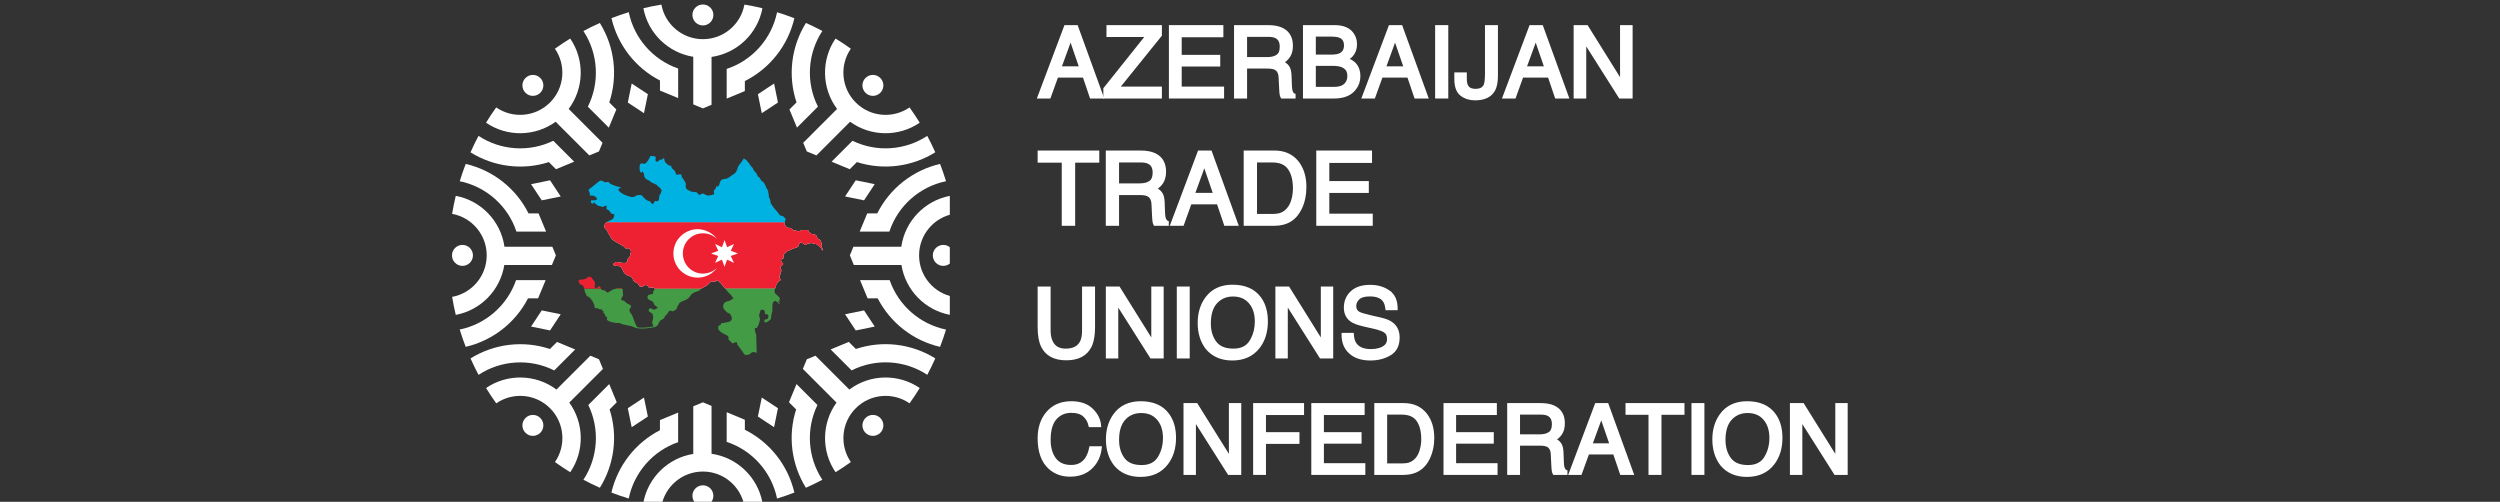 <svg width="279" height="56" viewBox="0 0 279 56" fill="none" xmlns="http://www.w3.org/2000/svg">
<rect x="0" y="0" width="279" height="56" fill="#333333" stroke="none"/>
<g clip-path="url(#clip0_1032_62)">
<path fill-rule="evenodd" clip-rule="evenodd" d="M73.032 32.21H78.266L78.464 32.086C78.669 31.976 78.911 31.858 79.078 31.693C79.194 31.577 79.263 31.436 79.461 31.408C79.641 31.382 79.921 31.508 79.983 31.277C80.119 31.277 80.199 31.384 80.271 31.456C80.394 31.582 80.343 31.508 80.513 31.698C80.587 31.783 80.649 31.868 80.726 31.955C80.77 32.007 80.891 32.181 80.95 32.21H86.498C86.503 32.169 86.528 32.099 86.541 32.061C86.557 32.022 86.595 31.963 86.606 31.924C86.629 31.832 86.57 31.829 86.721 31.629C86.806 31.513 86.901 31.384 87.014 31.325C87.199 31.228 87.107 31.176 87.04 31.076C86.981 30.989 87.001 30.983 87.004 30.891C87.004 30.819 86.948 30.827 87.004 30.719C87.043 30.644 87.104 30.672 87.109 30.582C87.112 30.503 87.05 30.485 87.091 30.395C87.13 30.31 87.282 30.302 87.171 30.066C87.012 29.726 87.248 29.636 87.305 29.585C87.433 29.464 87.459 29.462 87.297 29.315C87.24 29.264 87.135 29.107 87.171 28.983C87.199 28.888 87.387 28.829 87.477 28.806C87.477 28.572 87.354 28.469 87.549 28.323C87.678 28.225 87.75 28.084 87.876 28.024C87.968 27.981 88.081 27.947 88.184 27.906C88.498 27.783 88.305 27.767 88.768 27.667C88.834 27.652 89.001 27.575 89.048 27.536C89.138 27.464 89.205 27.397 89.138 27.256C89.318 27.135 89.315 27.006 89.475 27.102C89.662 27.215 89.6 27.014 89.819 27.341C90.004 27.341 89.904 27.351 90.079 27.217C90.179 27.14 90.29 27.197 90.403 27.158C90.472 27.135 90.454 27.125 90.557 27.127C90.67 27.13 90.716 27.181 90.865 27.204C91.161 27.251 91.146 27.248 91.39 27.446C91.431 27.477 91.464 27.5 91.498 27.536L91.583 27.636C91.611 27.672 91.637 27.716 91.662 27.755C91.724 27.845 91.768 27.965 91.806 27.994C91.806 27.86 91.822 27.857 91.765 27.708L91.727 27.621C91.701 27.572 91.701 27.464 91.696 27.41C91.686 27.325 91.686 27.271 91.678 27.189C91.662 27.04 91.624 26.929 91.552 26.832C91.534 26.806 91.523 26.798 91.5 26.767C91.421 26.665 91.349 26.711 91.261 26.623C91.202 26.564 91.141 26.379 91.102 26.299C91.066 26.227 91.04 26.22 90.968 26.194C90.904 26.171 90.837 26.163 90.76 26.145C90.603 26.112 90.521 26.114 90.413 26.012L90.295 25.888C90.228 25.798 90.241 25.765 90.207 25.721C90.161 25.657 90.104 25.69 90.009 25.677C89.94 25.667 89.868 25.667 89.778 25.667C89.529 25.667 89.536 25.667 89.354 25.739C89.009 25.875 89.084 25.785 88.778 25.729C88.709 25.716 88.606 25.713 88.557 25.695C88.439 25.649 88.387 25.551 88.282 25.487C88.13 25.397 87.986 25.456 87.876 25.397C87.744 25.328 87.698 25.256 87.634 25.155C87.598 25.099 87.562 25.091 87.541 25.006C87.518 24.906 87.559 24.878 87.562 24.793H67.728C67.623 24.806 67.471 25.063 67.461 25.143C67.404 25.544 67.679 25.613 67.787 25.765C67.846 25.847 67.823 25.916 67.852 26.027C67.882 26.15 67.947 26.119 68.006 26.184C68.031 26.212 68.093 26.351 68.119 26.397C68.214 26.585 68.17 26.582 68.386 26.755C68.417 26.78 68.435 26.803 68.466 26.832C68.533 26.898 69.397 27.372 69.582 27.474C69.78 27.587 69.738 27.755 69.944 27.734C70.042 27.724 70.096 27.667 70.201 27.734C70.268 27.775 70.309 27.845 70.358 27.904C70.471 28.05 70.399 28.156 70.345 28.415C70.307 28.608 70.25 28.706 70.114 28.821C69.988 28.927 70.06 29.166 69.952 29.284C69.895 29.346 69.795 29.333 69.703 29.346C69.44 29.379 68.828 29.207 68.754 29.235L68.461 29.423C68.461 29.462 68.461 29.495 68.466 29.531C68.481 29.616 68.484 29.59 68.597 29.639C68.656 29.665 68.625 29.66 68.702 29.662C68.79 29.667 69.078 29.69 69.147 29.713C69.34 29.778 69.391 29.93 69.479 30.107C69.512 30.171 69.528 30.215 69.558 30.282C69.615 30.405 69.666 30.464 69.764 30.559C69.821 30.616 69.823 30.626 69.9 30.665C70.134 30.78 70.08 30.765 70.335 30.842C70.546 30.906 70.615 31.12 70.71 31.331C70.757 31.433 70.888 31.505 70.99 31.534C71.068 31.554 71.109 31.567 71.163 31.616C71.325 31.768 71.296 32.12 71.697 31.973C71.805 31.935 71.96 31.824 72.016 31.811C72.039 31.806 72.165 31.811 72.214 31.842C72.412 31.976 72.24 32.117 72.69 32.089C72.767 32.084 72.834 32.066 72.903 32.089C72.952 32.104 72.978 32.13 73.011 32.163C73.014 32.166 73.021 32.176 73.024 32.179L73.037 32.192C73.037 32.192 73.042 32.197 73.042 32.2L73.032 32.21Z" fill="white"/>
<path fill-rule="evenodd" clip-rule="evenodd" d="M98.242 48.301C98.7 47.843 98.7 47.103 98.242 46.648C97.785 46.19 97.044 46.19 96.589 46.648C96.132 47.105 96.132 47.846 96.589 48.301C97.047 48.758 97.787 48.758 98.242 48.301Z" fill="white"/>
<path fill-rule="evenodd" clip-rule="evenodd" d="M78.443 56.5C79.088 56.5 79.613 55.975 79.613 55.33C79.613 54.685 79.088 54.16 78.443 54.16C77.798 54.16 77.273 54.685 77.273 55.33C77.273 55.975 77.798 56.5 78.443 56.5Z" fill="white"/>
<path fill-rule="evenodd" clip-rule="evenodd" d="M58.644 8.703C59.102 8.245 59.842 8.245 60.297 8.703C60.755 9.16 60.755 9.901 60.297 10.356C59.839 10.813 59.099 10.813 58.644 10.356C58.186 9.898 58.186 9.158 58.644 8.703Z" fill="white"/>
<path fill-rule="evenodd" clip-rule="evenodd" d="M106.441 28.502C106.441 27.857 105.917 27.332 105.271 27.332C104.626 27.332 104.102 27.857 104.102 28.502C104.102 29.147 104.626 29.672 105.271 29.672C105.917 29.672 106.441 29.147 106.441 28.502Z" fill="white"/>
<path fill-rule="evenodd" clip-rule="evenodd" d="M50.441 28.502C50.441 27.857 50.966 27.332 51.611 27.332C52.256 27.332 52.781 27.857 52.781 28.502C52.781 29.147 52.256 29.672 51.611 29.672C50.966 29.672 50.441 29.147 50.441 28.502Z" fill="white"/>
<path fill-rule="evenodd" clip-rule="evenodd" d="M98.242 8.703C97.785 8.245 97.044 8.245 96.589 8.703C96.132 9.16 96.132 9.901 96.589 10.356C97.047 10.813 97.787 10.813 98.242 10.356C98.7 9.898 98.7 9.158 98.242 8.703Z" fill="white"/>
<path fill-rule="evenodd" clip-rule="evenodd" d="M67.29 41.171L63.532 44.929C65.203 47.236 65.239 50.356 63.64 52.699C63.056 52.341 62.486 51.963 61.933 51.565C63.2 49.729 63.018 47.194 61.385 45.559C59.75 43.924 57.215 43.742 55.38 45.012C54.981 44.456 54.603 43.888 54.246 43.302C56.616 41.683 59.789 41.739 62.102 43.474L65.882 39.695L66.846 40.096L67.29 41.171Z" fill="white"/>
<path fill-rule="evenodd" clip-rule="evenodd" d="M68.829 44.892L68.032 45.689C68.976 48.63 68.564 51.835 66.945 54.434C66.32 54.157 65.708 53.859 65.109 53.54C66.744 51.059 66.958 47.876 65.654 45.198L67.989 42.863L68.829 44.892Z" fill="white"/>
<path fill-rule="evenodd" clip-rule="evenodd" d="M75.679 46.045V49.346C72.862 50.318 70.764 52.722 70.165 55.635C69.512 55.437 68.867 55.213 68.234 54.969C68.926 51.984 70.903 49.426 73.648 48.012V46.884L75.677 46.043L75.679 46.045Z" fill="white"/>
<path fill-rule="evenodd" clip-rule="evenodd" d="M79.408 45.3V50.642C82.272 51.05 84.555 53.254 85.087 56.076C84.426 56.236 83.755 56.369 83.076 56.483C82.675 54.287 80.755 52.624 78.444 52.624C76.133 52.624 74.21 54.287 73.811 56.483C73.132 56.369 72.462 56.236 71.801 56.076C72.325 53.29 74.557 51.107 77.369 50.657V45.343L78.444 44.898L79.41 45.3H79.408Z" fill="white"/>
<path fill-rule="evenodd" clip-rule="evenodd" d="M83.126 46.842V47.96C85.926 49.359 87.949 51.945 88.651 54.971C88.018 55.215 87.376 55.436 86.72 55.637C86.116 52.685 83.964 50.259 81.098 49.312V46.004L83.126 46.845V46.842Z" fill="white"/>
<path fill-rule="evenodd" clip-rule="evenodd" d="M88.894 42.863L91.228 45.198C89.925 47.876 90.138 51.059 91.773 53.54C91.174 53.859 90.562 54.159 89.938 54.434C88.318 51.835 87.904 48.627 88.848 45.689L88.051 44.892L88.891 42.863H88.894Z" fill="white"/>
<path fill-rule="evenodd" clip-rule="evenodd" d="M91.007 39.695L94.786 43.474C97.099 41.739 100.272 41.683 102.642 43.302C102.285 43.886 101.907 44.456 101.508 45.012C99.673 43.744 97.138 43.924 95.503 45.559C93.87 47.194 93.688 49.729 94.955 51.565C94.4 51.963 93.832 52.341 93.248 52.699C91.649 50.359 91.685 47.236 93.356 44.929L89.598 41.171L90.042 40.096L91.009 39.695H91.007Z" fill="white"/>
<path fill-rule="evenodd" clip-rule="evenodd" d="M94.725 38.156L95.514 38.946C98.484 37.953 101.741 38.354 104.378 39.997C104.101 40.622 103.803 41.231 103.484 41.83C100.97 40.172 97.735 39.976 95.039 41.336L92.699 38.997L94.728 38.156H94.725Z" fill="white"/>
<path fill-rule="evenodd" clip-rule="evenodd" d="M95.987 31.266H99.288C100.26 34.083 102.663 36.181 105.576 36.78C105.378 37.433 105.154 38.078 104.91 38.711C101.926 38.019 99.368 36.042 97.954 33.297H96.825L95.984 31.268L95.987 31.266Z" fill="white"/>
<path fill-rule="evenodd" clip-rule="evenodd" d="M95.245 27.534H100.587C100.996 24.671 103.199 22.388 106.022 21.855C106.181 22.516 106.315 23.187 106.428 23.866C104.232 24.267 102.569 26.187 102.569 28.498C102.569 30.81 104.232 32.733 106.428 33.131C106.317 33.81 106.181 34.481 106.022 35.141C103.235 34.617 101.052 32.386 100.602 29.573H95.288L94.844 28.498L95.242 27.534H95.245Z" fill="white"/>
<path fill-rule="evenodd" clip-rule="evenodd" d="M96.782 23.818H97.9C99.299 21.018 101.885 18.995 104.911 18.293C105.155 18.925 105.376 19.568 105.577 20.224C102.626 20.828 100.199 22.98 99.253 25.846H95.941L96.782 23.818Z" fill="white"/>
<path fill-rule="evenodd" clip-rule="evenodd" d="M92.805 18.043L95.139 15.709C97.818 17.012 101 16.799 103.481 15.164C103.8 15.763 104.101 16.375 104.376 16.997C101.777 18.617 98.569 19.031 95.63 18.087L94.833 18.884L92.805 18.043Z" fill="white"/>
<path fill-rule="evenodd" clip-rule="evenodd" d="M89.639 15.936L93.418 12.157C91.683 9.843 91.626 6.671 93.246 4.301C93.83 4.658 94.4 5.036 94.953 5.435C93.686 7.27 93.868 9.805 95.501 11.44C97.136 13.075 99.671 13.255 101.506 11.988C101.905 12.543 102.283 13.111 102.64 13.694C100.3 15.294 97.177 15.258 94.871 13.587L91.112 17.345L90.038 16.9L89.637 15.936H89.639Z" fill="white"/>
<path fill-rule="evenodd" clip-rule="evenodd" d="M88.102 12.216L88.891 11.427C87.898 8.457 88.299 5.2 89.942 2.562C90.567 2.84 91.179 3.138 91.775 3.457C90.117 5.971 89.922 9.205 91.282 11.902L88.942 14.242L88.102 12.213V12.216Z" fill="white"/>
<path fill-rule="evenodd" clip-rule="evenodd" d="M81.098 11V7.691C83.967 6.745 86.116 4.318 86.72 1.367C87.373 1.565 88.016 1.789 88.651 2.033C87.949 5.059 85.928 7.645 83.126 9.044V10.162L81.098 11.003V11Z" fill="white"/>
<path fill-rule="evenodd" clip-rule="evenodd" d="M77.369 11.651V6.337C74.557 5.887 72.323 3.705 71.801 0.918C72.462 0.759 73.132 0.625 73.811 0.512C74.212 2.707 76.133 4.371 78.444 4.371C80.755 4.371 82.678 2.707 83.076 0.512C83.755 0.622 84.426 0.759 85.087 0.918C84.557 3.741 82.272 5.944 79.408 6.353V11.695L78.441 12.096L77.367 11.651H77.369Z" fill="white"/>
<path fill-rule="evenodd" clip-rule="evenodd" d="M73.652 10.11V8.982C70.907 7.57 68.93 5.01 68.238 2.025C68.871 1.781 69.513 1.557 70.169 1.359C70.765 4.27 72.866 6.673 75.683 7.648V10.948L73.655 10.108L73.652 10.11Z" fill="white"/>
<path fill-rule="evenodd" clip-rule="evenodd" d="M67.942 14.246L65.603 11.906C66.96 9.209 66.765 5.975 65.109 3.461C65.708 3.142 66.32 2.841 66.942 2.566C68.585 5.201 68.984 8.461 67.994 11.431L68.783 12.22L67.942 14.248V14.246Z" fill="white"/>
<path fill-rule="evenodd" clip-rule="evenodd" d="M65.77 17.345L62.011 13.587C59.705 15.258 56.584 15.294 54.242 13.694C54.599 13.111 54.977 12.54 55.376 11.988C57.212 13.255 59.746 13.072 61.381 11.44C63.014 9.807 63.196 7.27 61.929 5.435C62.484 5.036 63.052 4.658 63.636 4.301C65.255 6.671 65.199 9.843 63.464 12.157L67.243 15.936L66.844 16.9L65.77 17.345Z" fill="white"/>
<path fill-rule="evenodd" clip-rule="evenodd" d="M62.051 18.887L61.254 18.09C58.313 19.033 55.107 18.622 52.508 17C52.785 16.375 53.084 15.763 53.403 15.164C55.883 16.799 59.066 17.012 61.745 15.709L64.079 18.043L62.051 18.884V18.887Z" fill="white"/>
<path fill-rule="evenodd" clip-rule="evenodd" d="M60.941 25.846H57.633C56.687 22.977 54.26 20.828 51.309 20.224C51.507 19.571 51.73 18.928 51.974 18.293C55 18.995 57.587 21.015 58.985 23.818H60.103L60.944 25.846H60.941Z" fill="white"/>
<path fill-rule="evenodd" clip-rule="evenodd" d="M61.596 29.573H56.282C55.833 32.386 53.65 34.62 50.863 35.141C50.704 34.481 50.57 33.81 50.457 33.131C52.653 32.73 54.316 30.81 54.316 28.498C54.316 26.187 52.653 24.264 50.457 23.866C50.568 23.187 50.704 22.516 50.863 21.855C53.686 22.385 55.889 24.671 56.298 27.534H61.64L62.038 28.498L61.594 29.573H61.596Z" fill="white"/>
<path fill-rule="evenodd" clip-rule="evenodd" d="M60.053 33.293H58.927C57.516 36.038 54.955 38.015 51.971 38.707C51.726 38.074 51.505 37.432 51.305 36.776C54.215 36.18 56.619 34.079 57.593 31.262H60.894L60.053 33.29V33.293Z" fill="white"/>
<path fill-rule="evenodd" clip-rule="evenodd" d="M61.371 38.949L62.163 38.16L64.191 39.001L61.852 41.34C59.155 39.983 55.921 40.178 53.406 41.834C53.088 41.235 52.787 40.623 52.512 40.001C55.147 38.358 58.407 37.96 61.376 38.949" fill="white"/>
<path fill-rule="evenodd" clip-rule="evenodd" d="M58.644 48.301C58.186 47.843 58.186 47.103 58.644 46.648C59.102 46.19 59.842 46.19 60.297 46.648C60.755 47.105 60.755 47.846 60.297 48.301C59.839 48.758 59.099 48.758 58.644 48.301Z" fill="white"/>
<path fill-rule="evenodd" clip-rule="evenodd" d="M96.427 22.358L94.309 21.926L95.501 20.121L97.62 20.553L96.427 22.358Z" fill="white"/>
<path fill-rule="evenodd" clip-rule="evenodd" d="M86.819 11.441L85.014 12.632L84.582 10.513L86.387 9.32L86.819 11.441Z" fill="white"/>
<path fill-rule="evenodd" clip-rule="evenodd" d="M61.384 36.877L59.266 36.445L60.459 34.641L62.577 35.072L61.384 36.877Z" fill="white"/>
<path fill-rule="evenodd" clip-rule="evenodd" d="M84.582 46.486L85.014 44.367L86.819 45.557L86.387 47.676L84.582 46.486Z" fill="white"/>
<path fill-rule="evenodd" clip-rule="evenodd" d="M70.062 11.441L70.497 9.32L72.302 10.513L71.867 12.632L70.062 11.441Z" fill="white"/>
<path fill-rule="evenodd" clip-rule="evenodd" d="M95.501 36.877L94.309 35.072L96.427 34.641L97.62 36.445L95.501 36.877Z" fill="white"/>
<path fill-rule="evenodd" clip-rule="evenodd" d="M60.459 22.358L59.266 20.553L61.384 20.121L62.577 21.926L60.459 22.358Z" fill="white"/>
<path fill-rule="evenodd" clip-rule="evenodd" d="M72.302 46.486L70.497 47.676L70.062 45.557L71.867 44.367L72.302 46.486Z" fill="white"/>
<path fill-rule="evenodd" clip-rule="evenodd" d="M78.443 0.5C79.088 0.5 79.613 1.024 79.613 1.67C79.613 2.315 79.088 2.839 78.443 2.839C77.798 2.839 77.273 2.315 77.273 1.67C77.273 1.024 77.798 0.5 78.443 0.5Z" fill="white"/>
<path fill-rule="evenodd" clip-rule="evenodd" d="M67.086 32.209H65.199C65.228 32.348 65.281 32.628 65.346 32.749C65.382 32.816 65.418 32.826 65.454 32.88C65.441 32.934 65.431 32.919 65.425 32.981C65.531 33.091 65.551 33.084 65.623 33.096C65.629 33.096 65.631 33.096 65.636 33.096C65.706 33.112 65.693 33.125 65.724 33.166C65.772 33.227 65.893 33.271 65.932 33.341C66.078 33.603 66.078 33.492 66.143 33.641L66.305 33.978C66.353 34.102 66.335 34.274 66.395 34.4C66.451 34.395 66.464 34.377 66.51 34.371C66.567 34.366 66.875 34.485 66.96 34.515C67.03 34.541 67.009 34.544 67.061 34.515C67.217 34.425 67.158 34.536 67.158 34.641C67.23 34.68 67.366 34.685 67.364 34.783C67.364 34.834 67.318 34.834 67.336 34.901C67.351 34.955 67.389 34.971 67.428 34.996C67.521 35.058 67.508 35.114 67.546 35.23C67.585 35.341 67.662 35.343 67.752 35.392C67.752 35.48 67.752 35.472 67.729 35.539C67.659 35.737 67.932 35.844 68.081 35.883C68.207 35.916 68.166 35.971 68.361 35.971C68.503 35.971 68.572 36.042 68.845 36.042C68.984 36.042 69.084 36.03 69.186 36.071L69.449 36.176C69.536 36.21 69.647 36.225 69.747 36.246C69.953 36.292 70.158 36.336 70.351 36.377C70.408 36.389 70.457 36.395 70.505 36.407C70.577 36.428 70.77 36.544 70.894 36.572C70.999 36.598 71.071 36.623 71.109 36.629C71.927 36.76 72.958 36.526 73.084 36.498H73.087H73.089C73.135 36.485 73.171 36.467 73.21 36.441C73.269 36.402 73.328 36.356 73.374 36.307C73.451 36.225 73.534 36.022 73.59 35.914C73.722 35.659 73.937 35.693 74.099 35.513C74.213 35.384 74.141 35.269 74.349 35.15C74.431 35.104 74.444 35.055 74.488 34.978C74.542 34.886 74.642 34.693 74.786 34.664C74.963 34.631 74.943 34.847 75.231 34.672C75.297 34.634 75.356 34.603 75.418 34.562C75.57 34.464 75.537 34.3 75.626 34.158C75.711 34.022 75.737 34.001 75.791 33.87C75.845 33.742 76.146 33.623 76.264 33.577C76.77 33.374 76.781 33.371 77.125 32.906C77.171 32.844 77.22 32.808 77.279 32.762C77.367 32.693 77.377 32.695 77.47 32.641C77.562 32.585 77.809 32.51 77.927 32.49C78.028 32.474 78.228 32.251 78.256 32.204H73.022C73.12 32.446 72.904 32.413 72.881 32.536C72.855 32.672 73.04 32.78 72.711 32.834C72.572 32.857 72.433 32.873 72.323 32.97C72.295 32.996 72.243 33.114 72.248 33.153C72.264 33.315 72.333 33.379 72.459 33.464C72.534 33.513 72.752 33.59 72.824 33.639C73.009 33.765 72.832 33.862 73.138 34.12C73.269 34.23 73.4 34.261 73.403 34.392C73.292 34.418 73.292 34.384 73.205 34.451C72.994 34.613 73.02 34.593 72.868 34.515C72.819 34.492 72.734 34.441 72.685 34.428C72.67 34.423 72.585 34.41 72.575 34.407C72.511 34.402 72.513 34.407 72.48 34.438C72.405 34.505 72.403 34.5 72.405 34.636C72.405 34.706 72.397 34.698 72.431 34.739C72.446 34.757 72.482 34.791 72.503 34.809C72.552 34.857 72.606 34.878 72.667 34.914C72.822 35.004 72.832 35.066 72.873 35.233C72.914 35.402 72.904 35.533 72.853 35.688C72.817 35.796 72.755 35.996 72.811 36.133C72.84 36.202 72.909 36.341 72.948 36.433C72.724 36.487 71.937 36.58 71.544 36.567C71.3 36.559 71.169 36.533 71.102 36.51C71.063 36.431 70.994 36.302 70.894 36.104L70.698 35.575C70.667 35.482 70.636 35.395 70.598 35.305C70.528 35.14 70.423 35.009 70.323 34.842C70.089 34.454 70.469 34.341 70.428 34.184C70.379 33.996 70.03 33.914 69.888 33.798C69.652 33.605 69.744 33.585 69.436 33.513C69.24 33.467 69.354 33.276 69.421 33.163C69.446 33.12 69.462 33.091 69.487 33.047C69.559 32.929 69.534 32.883 69.513 32.754C69.459 32.387 69.603 32.333 69.364 32.191C69.325 32.209 68.888 32.209 68.847 32.191C68.215 32.317 68.361 32.377 67.919 32.603C67.657 32.736 67.677 32.518 67.508 32.431C67.392 32.371 67.348 32.413 67.23 32.384C67.186 32.374 67.153 32.351 67.13 32.315C67.104 32.271 67.099 32.245 67.068 32.202" fill="#449B45"/>
<path fill-rule="evenodd" clip-rule="evenodd" d="M80.567 27.585L79.803 27.225L80.158 27.988C80.114 28.019 79.407 28.264 79.361 28.279C79.466 28.346 80.091 28.521 80.155 28.575C80.112 28.688 80.032 28.847 79.975 28.96C79.95 29.012 79.806 29.307 79.803 29.338L80.569 28.976L80.852 29.77L81.143 28.978L81.909 29.338C81.906 29.307 81.762 29.009 81.736 28.96L81.554 28.575C81.575 28.557 81.564 28.564 81.593 28.552L81.747 28.497C81.87 28.451 82.292 28.315 82.351 28.279C82.217 28.23 82.086 28.184 81.952 28.135C81.909 28.12 81.595 28.014 81.556 27.988L81.914 27.23L81.145 27.587L80.862 26.793L80.572 27.585H80.567ZM79.965 29.955C79.747 30.112 79.765 30.138 79.472 30.289C78.855 30.608 78.055 30.616 77.459 30.305C77.081 30.107 76.821 29.899 76.577 29.531C76.358 29.204 76.194 28.752 76.201 28.256C76.209 27.77 76.376 27.312 76.603 27.004C76.806 26.726 76.952 26.582 77.232 26.392C77.867 25.957 78.819 25.916 79.515 26.297C79.608 26.348 79.695 26.402 79.77 26.456C79.86 26.521 79.916 26.577 79.999 26.641C79.955 26.593 79.927 26.544 79.885 26.503C79.711 26.323 79.7 26.294 79.464 26.117C79.268 25.97 79.04 25.839 78.77 25.742C77.623 25.33 76.423 25.726 75.703 26.644C75.368 27.071 75.16 27.667 75.153 28.243C75.147 28.575 75.201 28.878 75.299 29.166C75.867 30.834 77.929 31.541 79.42 30.487L79.847 30.109C79.878 30.073 79.952 29.999 79.97 29.958L79.965 29.955ZM73.032 32.21H78.266L78.464 32.086C78.669 31.976 78.911 31.858 79.078 31.693C79.194 31.577 79.263 31.436 79.461 31.408C79.641 31.382 79.921 31.508 79.983 31.277C80.119 31.277 80.199 31.384 80.271 31.456C80.394 31.582 80.343 31.508 80.513 31.698C80.587 31.783 80.649 31.868 80.726 31.955C80.77 32.007 80.891 32.181 80.95 32.21H86.498C86.503 32.169 86.528 32.099 86.541 32.061C86.557 32.022 86.595 31.963 86.606 31.924C86.629 31.832 86.57 31.829 86.721 31.629C86.806 31.513 86.901 31.384 87.014 31.325C87.199 31.228 87.107 31.176 87.04 31.076C86.981 30.989 87.001 30.983 87.004 30.891C87.004 30.819 86.948 30.827 87.004 30.719C87.043 30.644 87.104 30.672 87.109 30.582C87.112 30.503 87.05 30.485 87.091 30.395C87.13 30.31 87.282 30.302 87.171 30.066C87.012 29.726 87.248 29.636 87.305 29.585C87.433 29.464 87.459 29.462 87.297 29.315C87.24 29.264 87.135 29.107 87.171 28.983C87.199 28.888 87.387 28.829 87.477 28.806C87.477 28.572 87.354 28.469 87.549 28.323C87.678 28.225 87.75 28.084 87.876 28.024C87.968 27.981 88.081 27.947 88.184 27.906C88.498 27.783 88.305 27.767 88.768 27.667C88.834 27.652 89.001 27.575 89.048 27.536C89.138 27.464 89.205 27.397 89.138 27.256C89.318 27.135 89.315 27.006 89.475 27.102C89.662 27.215 89.6 27.014 89.819 27.341C90.004 27.341 89.904 27.351 90.079 27.217C90.179 27.14 90.29 27.197 90.403 27.158C90.472 27.135 90.454 27.125 90.557 27.127C90.67 27.13 90.716 27.181 90.865 27.204C91.161 27.251 91.146 27.248 91.39 27.446C91.431 27.477 91.464 27.5 91.498 27.536L91.583 27.636C91.611 27.672 91.637 27.716 91.662 27.755C91.724 27.845 91.768 27.965 91.806 27.994C91.806 27.86 91.822 27.857 91.765 27.708L91.727 27.621C91.701 27.572 91.701 27.464 91.696 27.41C91.686 27.325 91.686 27.271 91.678 27.189C91.662 27.04 91.624 26.929 91.552 26.832C91.534 26.806 91.523 26.798 91.5 26.767C91.421 26.665 91.349 26.711 91.261 26.623C91.202 26.564 91.141 26.379 91.102 26.299C91.066 26.227 91.04 26.22 90.968 26.194C90.904 26.171 90.837 26.163 90.76 26.145C90.603 26.112 90.521 26.114 90.413 26.012L90.295 25.888C90.228 25.798 90.241 25.765 90.207 25.721C90.161 25.657 90.104 25.69 90.009 25.677C89.94 25.667 89.868 25.667 89.778 25.667C89.529 25.667 89.536 25.667 89.354 25.739C89.009 25.875 89.084 25.785 88.778 25.729C88.709 25.716 88.606 25.713 88.557 25.695C88.439 25.649 88.387 25.551 88.282 25.487C88.13 25.397 87.986 25.456 87.876 25.397C87.744 25.328 87.698 25.256 87.634 25.155C87.598 25.099 87.562 25.091 87.541 25.006C87.518 24.906 87.559 24.878 87.562 24.793H67.728C67.623 24.806 67.471 25.063 67.461 25.143C67.404 25.544 67.679 25.613 67.787 25.765C67.846 25.847 67.823 25.916 67.852 26.027C67.882 26.15 67.947 26.119 68.006 26.184C68.031 26.212 68.093 26.351 68.119 26.397C68.214 26.585 68.17 26.582 68.386 26.755C68.417 26.78 68.435 26.803 68.466 26.832C68.533 26.898 69.397 27.372 69.582 27.474C69.78 27.587 69.738 27.755 69.944 27.734C70.042 27.724 70.096 27.667 70.201 27.734C70.268 27.775 70.309 27.845 70.358 27.904C70.471 28.05 70.399 28.156 70.345 28.415C70.307 28.608 70.25 28.706 70.114 28.821C69.988 28.927 70.06 29.166 69.952 29.284C69.895 29.346 69.795 29.333 69.703 29.346C69.44 29.379 68.828 29.207 68.754 29.235L68.461 29.423C68.461 29.462 68.461 29.495 68.466 29.531C68.481 29.616 68.484 29.59 68.597 29.639C68.656 29.665 68.625 29.66 68.702 29.662C68.79 29.667 69.078 29.69 69.147 29.713C69.34 29.778 69.391 29.93 69.479 30.107C69.512 30.171 69.528 30.215 69.558 30.282C69.615 30.405 69.666 30.464 69.764 30.559C69.821 30.616 69.823 30.626 69.9 30.665C70.134 30.78 70.08 30.765 70.335 30.842C70.546 30.906 70.615 31.12 70.71 31.331C70.757 31.433 70.888 31.505 70.99 31.534C71.068 31.554 71.109 31.567 71.163 31.616C71.325 31.768 71.296 32.12 71.697 31.973C71.805 31.935 71.96 31.824 72.016 31.811C72.039 31.806 72.165 31.811 72.214 31.842C72.412 31.976 72.24 32.117 72.69 32.089C72.767 32.084 72.834 32.066 72.903 32.089C72.952 32.104 72.978 32.13 73.011 32.163C73.014 32.166 73.021 32.176 73.024 32.179L73.037 32.192C73.037 32.192 73.042 32.197 73.042 32.2L73.032 32.21Z" fill="#EE2132"/>
<path fill-rule="evenodd" clip-rule="evenodd" d="M67.727 24.794L87.562 24.806C87.589 24.739 87.616 24.669 87.639 24.594C87.656 24.544 87.656 24.537 87.667 24.477C87.694 24.328 87.574 24.338 87.494 24.242C87.468 24.21 87.46 24.189 87.431 24.164C87.388 24.127 87.384 24.142 87.349 24.089C87.237 24.143 87.203 24.101 87.119 24.049C87.046 24.004 86.978 23.968 86.925 23.902L86.868 23.79C86.822 23.699 86.492 23.337 86.402 23.249L86.05 22.749C85.999 22.663 86 22.606 85.979 22.493C85.965 22.417 85.945 22.27 85.921 22.212C85.838 22.001 85.845 22.278 85.776 21.675C85.71 21.075 85.682 21.292 85.565 21.035C85.483 20.855 85.333 20.514 85.231 20.36C85.14 20.223 85.081 20.33 84.985 20.178C84.972 20.155 84.964 20.148 84.95 20.13C84.926 20.097 84.905 20.064 84.881 20.029C84.822 19.938 84.775 19.79 84.663 19.749C84.562 19.71 84.577 19.697 84.517 19.555C84.495 19.499 84.435 19.372 84.403 19.329L84.242 19.15C84.207 19.115 84.202 19.1 84.17 19.065C84.069 18.949 84.096 18.989 84.054 18.841C84.04 18.793 84.021 18.767 83.994 18.73L83.949 18.677C83.781 18.511 83.841 18.579 83.682 18.362C83.538 18.17 83.412 17.95 83.213 17.811L83.006 17.677C82.985 17.752 82.764 18.066 82.704 18.14C82.44 18.468 82.416 18.466 82.278 18.876C82.077 19.47 81.833 19.401 81.42 19.751C81.153 19.976 81.049 19.927 80.694 20.003C80.471 20.05 80.393 20.209 80.326 20.416C80.295 20.507 80.254 20.706 80.188 20.762C80.12 20.82 80.061 20.804 79.97 20.783C79.921 20.858 79.923 20.864 79.895 20.962C79.814 21.221 79.606 21.139 79.684 21.494C79.722 21.663 79.71 21.689 79.48 21.754L79.265 21.796C79.206 21.802 79.086 21.818 79.019 21.82C78.721 21.83 78.516 21.475 78.253 21.649C78.114 21.74 78.062 21.818 77.917 21.66C77.787 21.522 77.853 21.466 77.6 21.439C77.164 21.393 77.15 21.419 76.787 21.202C76.635 21.111 76.594 21.107 76.538 20.926C76.479 20.732 76.617 20.502 76.437 20.278C76.227 20.018 76.353 20.02 76.177 19.886C75.986 19.739 76.194 19.325 75.722 19.473C75.671 19.489 75.548 19.508 75.489 19.509C75.341 19.228 75.461 19.322 75.311 19.092C75.199 18.92 74.984 18.853 74.935 18.646C74.872 18.386 74.771 18.555 74.561 18.409L74.243 18.119C74.214 18.078 74.189 18.027 74.175 17.974C74.147 17.864 74.145 17.725 74.102 17.636C74.02 17.643 73.984 17.734 73.915 17.774C73.882 17.793 73.923 17.779 73.864 17.794C73.565 17.866 73.73 17.774 73.465 17.976C73.402 18.024 73.324 18.095 73.225 18.018C73.225 18.018 73.219 18.013 73.217 18.011L73.188 17.981C73.083 17.819 73.304 17.484 73.038 17.437C72.981 17.428 72.945 17.426 72.885 17.417C72.798 17.407 72.819 17.419 72.742 17.421C72.69 17.422 72.653 17.397 72.599 17.394C72.501 17.579 72.421 17.776 72.297 17.944C72.227 18.038 72.085 18.224 71.981 18.265C71.803 18.334 71.618 18.151 71.473 18.296C71.36 18.41 71.374 18.677 71.376 18.841C71.377 18.911 71.416 19.136 71.456 19.186C71.488 19.227 71.536 19.267 71.587 19.281C71.644 19.195 71.638 19.138 71.743 19.138C71.747 19.192 71.779 19.245 71.803 19.288C71.909 19.479 71.863 19.613 71.94 19.791C71.994 19.921 72.166 20.02 72.281 20.086C72.336 20.119 72.39 20.12 72.437 20.144C72.567 20.213 72.544 20.303 72.809 20.41C72.866 20.432 72.903 20.451 72.96 20.473L73.246 20.613C73.361 20.679 73.411 20.711 73.445 20.854C73.545 20.847 73.534 20.816 73.593 20.905L73.702 21.036C73.76 21.116 73.845 21.23 73.869 21.335C73.758 21.338 73.76 21.412 73.755 21.52C73.748 21.659 73.688 21.627 73.636 21.714C73.55 21.855 73.581 22.173 73.503 22.332C73.385 22.571 73.26 22.384 73.127 22.436C73.127 22.436 73.084 22.46 73.082 22.463C73.011 22.506 72.984 22.581 72.963 22.656C72.944 22.724 72.931 22.716 72.917 22.765C72.632 22.765 72.693 22.552 72.49 22.455C72.409 22.416 72.301 22.4 72.215 22.361C71.997 22.267 71.659 21.83 71.63 21.81C71.549 21.758 71.429 21.769 71.303 21.77C70.801 21.77 71.009 22.045 70.424 21.982C70.297 21.967 69.716 21.756 69.596 21.689C69.455 21.61 69.324 21.532 69.206 21.427C69.114 21.344 69.053 21.279 68.991 21.159C69.058 21.06 69.088 21.041 69.188 21.003C69.231 20.986 69.231 20.973 69.274 20.962C69.27 20.9 69.234 20.893 69.187 20.879C69.057 20.836 68.895 20.83 68.776 20.782C68.607 20.714 68.449 20.656 68.275 20.588C68.189 20.555 68.126 20.528 68.058 20.463C68.013 20.418 67.931 20.312 67.866 20.3C67.796 20.289 67.698 20.359 67.587 20.351C67.342 20.334 67.162 19.994 66.813 20.26C66.619 20.409 66.438 20.576 66.244 20.727L65.954 20.96C65.873 21.024 65.724 21.121 65.669 21.202C65.681 21.255 65.724 21.324 65.751 21.377C65.922 21.715 65.764 21.601 65.804 21.749C65.827 21.825 65.901 21.828 65.996 21.829C66.246 21.828 66.269 21.822 66.411 21.939C66.539 22.047 66.619 22.057 66.619 22.255C66.576 22.267 66.543 22.303 66.508 22.328C66.407 22.394 66.112 22.34 65.981 22.341C65.969 22.387 65.96 22.426 65.946 22.478C65.918 22.587 65.963 22.642 66.052 22.697C66.096 22.726 66.117 22.739 66.194 22.739C66.229 22.674 66.236 22.653 66.236 22.556C66.314 22.574 66.359 22.642 66.409 22.695C66.496 22.783 66.579 22.82 66.672 22.915C66.769 23.015 66.855 22.951 67.042 23.026C67.31 23.135 67.265 23.101 67.502 22.987C67.537 22.97 67.578 22.951 67.627 22.953C67.781 22.954 67.675 23.224 67.667 23.309C67.722 23.346 67.701 23.357 67.779 23.381C68.03 23.454 68.11 23.748 68.264 23.847C68.308 23.874 68.352 23.873 68.414 23.882C68.494 23.89 68.499 23.905 68.557 23.937C68.556 24.122 68.514 24.273 68.397 24.415C68.262 24.577 67.801 24.663 67.72 24.804" fill="#00B2E1"/>
<path fill-rule="evenodd" clip-rule="evenodd" d="M86.493 32.207H80.945C80.958 32.266 81.12 32.446 81.161 32.492L81.244 32.593C81.421 32.791 81.632 32.924 81.758 33.171C81.789 33.233 81.809 33.292 81.838 33.346C81.799 33.354 81.812 33.356 81.773 33.367C81.74 33.377 81.724 33.379 81.696 33.39C81.655 33.405 81.619 33.433 81.58 33.459C81.496 33.516 81.442 33.575 81.331 33.593C81.231 33.611 81.123 33.629 81.04 33.672C80.997 33.693 80.961 33.708 80.922 33.739C80.891 33.765 80.85 33.809 80.822 33.84C80.758 33.911 80.724 33.996 80.706 34.094C80.683 34.24 80.706 34.302 80.753 34.41C80.791 34.498 80.845 34.567 80.912 34.634C81.115 34.834 81.087 34.858 81.341 34.958C81.442 34.996 81.501 35.04 81.542 35.14C81.637 35.377 81.766 35.534 81.588 35.77C81.549 35.822 81.48 35.852 81.424 35.888C81.349 35.937 81.223 35.948 81.118 35.966L80.47 36.086C80.457 36.14 80.457 36.143 80.457 36.215C80.39 36.251 80.346 36.279 80.279 36.32C80.254 36.336 80.215 36.361 80.197 36.38C80.179 36.4 80.151 36.446 80.148 36.472C80.148 36.472 80.166 36.721 80.172 36.732C80.22 36.876 80.336 36.953 80.442 37.043C80.655 37.223 80.789 37.241 80.997 37.367C81.151 37.462 81.262 37.439 81.305 37.642C81.352 37.87 81.166 37.806 81.462 38.038C81.552 38.107 81.585 38.187 81.663 38.264C81.76 38.362 81.876 38.29 81.981 38.246C82.094 38.2 82.061 38.187 82.221 38.187C82.226 38.243 82.262 38.305 82.277 38.372C82.323 38.588 82.365 38.536 82.467 38.691L82.791 39.133C82.835 39.187 82.858 39.22 82.897 39.285C82.961 39.392 83.059 39.596 83.197 39.606C83.418 39.624 83.524 39.611 83.699 39.495C83.794 39.431 83.891 39.305 84.007 39.295C84.156 39.282 84.331 39.339 84.447 39.367L84.419 38.105C84.419 38.02 84.403 38.002 84.403 37.922C84.403 37.798 84.408 37.673 84.403 37.552C84.393 37.179 84.326 37.243 84.262 36.943C84.239 36.829 84.257 36.696 84.234 36.588C84.29 36.6 84.347 36.616 84.403 36.631C84.537 36.541 84.614 36.341 84.668 36.2C84.722 36.058 84.802 35.783 84.817 35.639C84.835 35.492 84.75 35.523 84.73 35.284C84.699 34.906 84.799 35.014 84.809 34.899C84.817 34.811 84.794 34.847 84.84 34.732C84.902 34.575 84.889 34.557 85.151 34.575C85.321 34.588 85.339 34.69 85.359 34.837C85.37 34.911 85.38 34.983 85.38 35.058C85.539 35.071 85.673 35.035 85.745 35.205C85.778 35.284 85.753 35.397 85.722 35.472C85.707 35.513 85.665 35.577 85.635 35.598C85.565 35.647 85.362 35.629 85.321 35.711C85.313 35.727 85.295 35.868 85.293 35.896C85.442 35.996 85.408 36.043 85.622 35.927C85.676 35.899 85.732 35.855 85.781 35.816C85.897 35.729 86.01 35.683 86.043 35.526C86.077 35.367 86.059 35.205 86.11 35.053C86.241 34.665 86.198 34.462 86.2 34.05C86.2 33.976 86.223 33.883 86.244 33.824C86.264 33.765 86.318 33.701 86.357 33.654C86.388 33.618 86.383 33.626 86.437 33.606C86.588 33.552 86.565 33.595 86.707 33.688C86.843 33.775 86.84 33.919 87.025 33.924C87.025 33.832 86.961 33.855 86.907 33.76C86.876 33.701 86.84 33.626 86.84 33.541C86.907 33.59 86.907 33.685 87.025 33.711C86.969 33.603 86.974 33.485 87.02 33.364C87.02 33.361 87.023 33.356 87.025 33.354C87.036 33.325 87.038 33.307 87.025 33.276C86.979 33.174 86.84 33.055 86.755 32.978L86.534 32.775C86.393 32.66 86.429 32.374 86.491 32.217" fill="#449B45"/>
<path fill-rule="evenodd" clip-rule="evenodd" d="M65.197 32.207H67.084C67.079 32.148 66.961 32.014 66.915 31.942C66.655 32.004 66.771 32.091 66.568 32.135C66.537 32.143 66.483 32.153 66.462 32.15C66.226 32.112 66.524 31.713 66.339 31.407L65.979 30.945C65.945 30.914 65.85 30.862 65.794 30.867C65.537 30.891 65.462 31.194 65.01 31.192C64.791 31.192 64.699 31.215 64.555 31.292C64.585 31.351 64.598 31.377 64.616 31.456C64.634 31.533 64.637 31.58 64.673 31.641C64.745 31.76 64.827 31.788 65.007 31.788C65.017 31.814 65.012 31.77 64.992 31.845C65.069 31.865 65.102 31.927 65.128 31.991C65.148 32.042 65.174 32.181 65.19 32.207" fill="#EE2132"/>
<path fill-rule="evenodd" clip-rule="evenodd" d="M68.863 32.197C68.907 32.215 69.341 32.215 69.38 32.197L69.367 32.184C69.339 32.166 69.367 32.181 69.341 32.168C69.321 32.161 69.303 32.156 69.277 32.145C69.154 32.096 69.033 32.145 68.863 32.194" fill="#EE2132"/>
</g>
<path d="M122.58 16.9V18.053H119.889V25.1H118.591V18.053H115.9V16.9H122.58ZM135.136 16.9L135.159 16.966L138.057 24.966L138.105 25.1H136.706L136.684 25.032L135.896 22.704H132.879L132.039 25.034L132.015 25.1H130.691L130.742 24.965L133.749 16.965L133.772 16.9H135.136ZM142.23 16.9C143.285 16.9 144.127 17.253 144.744 17.963L144.864 18.109L144.865 18.11L144.966 18.248C145.455 18.952 145.695 19.831 145.695 20.878C145.695 21.74 145.534 22.523 145.208 23.224C144.92 23.844 144.526 24.315 144.024 24.63C143.523 24.945 142.92 25.1 142.22 25.1H138.896V16.9H142.23ZM153.019 16.9V18.08H148.251V20.31H152.659V21.435H148.251V23.947H153.1V25.1H146.996V16.9H153.019ZM140.184 23.975H142.013C142.283 23.975 142.513 23.953 142.705 23.912L142.885 23.864C143.282 23.73 143.608 23.474 143.865 23.088L143.939 22.968C144.106 22.677 144.232 22.316 144.312 21.883C144.366 21.587 144.392 21.313 144.392 21.062C144.392 20.083 144.196 19.337 143.818 18.812V18.811C143.451 18.297 142.854 18.031 142.002 18.031H140.184V23.975ZM133.262 21.621H135.479L134.404 18.486L133.262 21.621ZM124.787 20.565H127.188C127.684 20.565 128.062 20.466 128.333 20.278V20.277L128.425 20.204C128.625 20.016 128.735 19.709 128.735 19.26C128.735 18.717 128.542 18.369 128.171 18.184V18.185C127.969 18.085 127.69 18.031 127.329 18.031H124.787V20.565ZM130.338 25.1H128.851L128.823 25.047C128.781 24.967 128.749 24.867 128.727 24.753C128.715 24.694 128.705 24.61 128.695 24.502L128.67 24.106L128.604 22.773C128.58 22.274 128.4 21.963 128.08 21.806V21.807C127.894 21.718 127.589 21.669 127.15 21.669H124.787V25.1H123.506V16.9H127.302C127.919 16.9 128.438 16.99 128.85 17.176L128.992 17.246C129.314 17.419 129.564 17.652 129.738 17.944C129.937 18.278 130.033 18.684 130.033 19.156C130.033 19.648 129.93 20.06 129.718 20.386L129.719 20.387C129.545 20.657 129.312 20.88 129.023 21.059C129.261 21.179 129.451 21.327 129.588 21.508H129.589C129.767 21.74 129.858 22.101 129.876 22.572V22.573L129.914 23.645L129.94 24.037C129.947 24.092 129.953 24.141 129.961 24.186L129.986 24.305V24.306L130.04 24.464C130.101 24.603 130.182 24.687 130.277 24.729L130.338 24.755V25.1Z" fill="white" stroke="white" stroke-width="0.2"/>
<path d="M137.547 31.873C138.916 31.873 139.947 32.314 140.618 33.211L140.713 33.344C141.17 34.019 141.395 34.86 141.396 35.861C141.396 36.946 141.138 37.866 140.616 38.615L140.508 38.763C139.808 39.677 138.809 40.131 137.526 40.131C136.329 40.131 135.377 39.734 134.684 38.934L134.681 38.931C134.065 38.162 133.761 37.194 133.761 36.033C133.761 34.985 134.021 34.081 134.547 33.328L134.679 33.151C135.353 32.298 136.314 31.873 137.547 31.873ZM152.9 31.889C153.717 31.889 154.416 32.086 154.993 32.487H154.992C155.587 32.895 155.877 33.546 155.877 34.418V34.519H154.718L154.707 34.431C154.656 34.032 154.549 33.739 154.395 33.54V33.539C154.106 33.176 153.608 32.981 152.869 32.981C152.27 32.981 151.864 33.108 151.625 33.338C151.376 33.577 151.256 33.849 151.256 34.158C151.256 34.331 151.292 34.476 151.359 34.595C151.427 34.713 151.529 34.812 151.67 34.891H151.671C151.861 34.994 152.309 35.13 153.032 35.297H153.031L154.102 35.541L154.473 35.639C154.823 35.745 155.11 35.879 155.332 36.04V36.041L155.513 36.19C155.905 36.559 156.1 37.056 156.1 37.674C156.1 38.492 155.818 39.106 155.245 39.497L155.127 39.571C154.497 39.945 153.765 40.131 152.937 40.131C152.032 40.131 151.299 39.914 150.75 39.47L150.643 39.378C150.082 38.875 149.81 38.194 149.82 37.346L149.821 37.246H150.985L150.991 37.341C151.015 37.761 151.113 38.094 151.28 38.345L151.343 38.43C151.669 38.842 152.216 39.059 153.01 39.059C153.293 39.059 153.556 39.028 153.799 38.968L154.036 38.898C154.332 38.794 154.545 38.654 154.684 38.48C154.822 38.308 154.893 38.097 154.893 37.84C154.893 37.446 154.771 37.186 154.547 37.034V37.033C154.361 36.911 154.091 36.8 153.733 36.697L153.346 36.598L152.312 36.364C151.72 36.231 151.269 36.083 150.967 35.918L150.847 35.847C150.331 35.508 150.074 34.998 150.074 34.335C150.074 33.624 150.322 33.034 150.817 32.574C151.316 32.112 152.015 31.889 152.9 31.889ZM117.148 32.08V36.895C117.148 37.369 117.227 37.767 117.378 38.092L117.447 38.227V38.227L117.564 38.409C117.859 38.806 118.305 39.007 118.918 39.007C119.769 39.007 120.323 38.718 120.615 38.162L120.672 38.042C120.795 37.749 120.858 37.368 120.858 36.895V32.08H122.107V36.464C122.107 37.291 122.01 37.96 121.81 38.467L121.718 38.674C121.232 39.637 120.315 40.11 119.001 40.11C117.687 40.11 116.772 39.637 116.29 38.674C116.027 38.148 115.9 37.408 115.9 36.464V32.08H117.148ZM124.888 32.08L124.917 32.127L128.584 38.008V32.08H129.766V39.907H128.453L128.423 39.861L124.698 33.978V39.907H123.512V32.08H124.888ZM132.673 32.08V39.907H131.43V32.08H132.673ZM143.808 32.08L143.837 32.127L147.504 38.008V32.08H148.686V39.907H147.373L147.344 39.861L143.618 33.978V39.907H142.432V32.08H143.808ZM137.609 32.991C136.942 32.991 136.386 33.192 135.938 33.591L135.752 33.774C135.277 34.289 135.03 35.059 135.03 36.101C135.03 36.927 135.238 37.618 135.648 38.18H135.649C136.054 38.724 136.713 39.007 137.651 39.007C138.534 39.007 139.156 38.693 139.539 38.078V38.077L139.679 37.834C139.983 37.256 140.137 36.604 140.137 35.877C140.137 35.108 139.961 34.479 139.614 33.982L139.455 33.777C139.009 33.256 138.398 32.991 137.609 32.991Z" fill="white" stroke="white" stroke-width="0.2"/>
<mask id="path-50-outside-1_1032_62" maskUnits="userSpaceOnUse" x="115" y="43.977" width="92" height="10" fill="black">
<rect fill="white" x="115" y="43.977" width="92" height="10"/>
<path d="M119.551 44.977C120.516 44.977 121.264 45.231 121.796 45.739C122.328 46.247 122.624 46.824 122.683 47.47H121.677C121.563 46.979 121.335 46.591 120.993 46.304C120.654 46.017 120.177 45.873 119.562 45.873C118.812 45.873 118.205 46.138 117.742 46.667C117.282 47.192 117.052 47.999 117.052 49.088C117.052 49.979 117.26 50.703 117.675 51.26C118.093 51.813 118.715 52.09 119.541 52.09C120.301 52.09 120.88 51.797 121.278 51.213C121.488 50.906 121.646 50.501 121.749 50H122.755C122.665 50.802 122.368 51.474 121.863 52.017C121.259 52.67 120.443 52.997 119.416 52.997C118.532 52.997 117.789 52.729 117.187 52.193C116.396 51.485 116 50.391 116 48.911C116 47.788 116.297 46.867 116.892 46.148C117.535 45.367 118.421 44.977 119.551 44.977Z"/>
<path d="M127.302 44.977C128.646 44.977 129.642 45.409 130.288 46.273C130.793 46.947 131.045 47.809 131.045 48.86C131.045 49.997 130.756 50.942 130.179 51.696C129.502 52.58 128.536 53.023 127.281 53.023C126.109 53.023 125.188 52.636 124.518 51.861C123.92 51.115 123.621 50.171 123.621 49.031C123.621 48.001 123.877 47.119 124.388 46.387C125.045 45.447 126.016 44.977 127.302 44.977ZM127.406 52.1C128.315 52.1 128.971 51.775 129.376 51.125C129.783 50.472 129.987 49.722 129.987 48.875C129.987 47.98 129.752 47.259 129.282 46.713C128.816 46.167 128.176 45.894 127.364 45.894C126.576 45.894 125.933 46.166 125.435 46.708C124.938 47.247 124.689 48.044 124.689 49.098C124.689 49.941 124.901 50.653 125.327 51.234C125.755 51.811 126.448 52.1 127.406 52.1Z"/>
<path d="M132.279 45.184H133.497L137.344 51.353V45.184H138.324V52.8H137.168L133.264 46.636V52.8H132.279V45.184Z"/>
<path d="M140.05 45.184H145.333V46.117H141.082V48.429H144.82V49.337H141.082V52.8H140.05V45.184Z"/>
<path d="M146.541 45.184H152.093V46.117H147.547V48.429H151.751V49.311H147.547V51.892H152.171V52.8H146.541V45.184Z"/>
<path d="M156.448 51.918C156.797 51.918 157.084 51.882 157.309 51.809C157.71 51.675 158.038 51.416 158.294 51.032C158.498 50.724 158.645 50.33 158.734 49.85C158.786 49.563 158.812 49.297 158.812 49.051C158.812 48.108 158.624 47.375 158.247 46.853C157.874 46.331 157.271 46.071 156.438 46.071H154.608V51.918H156.448ZM153.571 45.184H156.656C157.703 45.184 158.515 45.556 159.092 46.299C159.607 46.969 159.865 47.828 159.865 48.875C159.865 49.684 159.713 50.415 159.408 51.068C158.873 52.222 157.952 52.8 156.645 52.8H153.571V45.184Z"/>
<path d="M161.296 45.184H166.848V46.117H162.301V48.429H166.506V49.311H162.301V51.892H166.926V52.8H161.296V45.184Z"/>
<path d="M171.82 48.673C172.304 48.673 172.685 48.576 172.965 48.383C173.249 48.189 173.391 47.84 173.391 47.335C173.391 46.793 173.194 46.423 172.8 46.226C172.589 46.122 172.307 46.071 171.954 46.071H169.435V48.673H171.82ZM168.403 45.184H171.929C172.509 45.184 172.988 45.269 173.365 45.438C174.08 45.763 174.438 46.362 174.438 47.237C174.438 47.693 174.343 48.066 174.153 48.357C173.966 48.647 173.703 48.88 173.365 49.057C173.662 49.178 173.885 49.337 174.033 49.534C174.185 49.731 174.27 50.05 174.287 50.493L174.324 51.514C174.334 51.804 174.358 52.02 174.396 52.162C174.459 52.404 174.569 52.559 174.728 52.629V52.8H173.463C173.429 52.734 173.401 52.649 173.38 52.546C173.359 52.442 173.342 52.242 173.328 51.944L173.266 50.674C173.242 50.176 173.057 49.843 172.711 49.674C172.514 49.58 172.205 49.534 171.783 49.534H169.435V52.8H168.403V45.184Z"/>
<path d="M179.861 49.679L178.704 46.314L177.476 49.679H179.861ZM178.165 45.184H179.332L182.095 52.8H180.965L180.192 50.519H177.18L176.356 52.8H175.298L178.165 45.184Z"/>
<path d="M187.787 45.184V46.091H185.221V52.8H184.174V46.091H181.608V45.184H187.787Z"/>
<path d="M188.969 45.184H190.012V52.8H188.969V45.184Z"/>
<path d="M194.978 44.977C196.323 44.977 197.318 45.409 197.964 46.273C198.469 46.947 198.721 47.809 198.721 48.86C198.721 49.997 198.433 50.942 197.855 51.696C197.178 52.58 196.212 53.023 194.957 53.023C193.786 53.023 192.865 52.636 192.194 51.861C191.596 51.115 191.297 50.171 191.297 49.031C191.297 48.001 191.553 47.119 192.065 46.387C192.721 45.447 193.692 44.977 194.978 44.977ZM195.082 52.1C195.991 52.1 196.647 51.775 197.052 51.125C197.46 50.472 197.664 49.722 197.664 48.875C197.664 47.98 197.429 47.259 196.959 46.713C196.492 46.167 195.853 45.894 195.04 45.894C194.252 45.894 193.609 46.166 193.112 46.708C192.614 47.247 192.365 48.044 192.365 49.098C192.365 49.941 192.578 50.653 193.003 51.234C193.431 51.811 194.124 52.1 195.082 52.1Z"/>
<path d="M199.955 45.184H201.173L205.02 51.353V45.184H206V52.8H204.844L200.94 46.636V52.8H199.955V45.184Z"/>
</mask>
<path d="M119.551 44.977C120.516 44.977 121.264 45.231 121.796 45.739C122.328 46.247 122.624 46.824 122.683 47.47H121.677C121.563 46.979 121.335 46.591 120.993 46.304C120.654 46.017 120.177 45.873 119.562 45.873C118.812 45.873 118.205 46.138 117.742 46.667C117.282 47.192 117.052 47.999 117.052 49.088C117.052 49.979 117.26 50.703 117.675 51.26C118.093 51.813 118.715 52.09 119.541 52.09C120.301 52.09 120.88 51.797 121.278 51.213C121.488 50.906 121.646 50.501 121.749 50H122.755C122.665 50.802 122.368 51.474 121.863 52.017C121.259 52.67 120.443 52.997 119.416 52.997C118.532 52.997 117.789 52.729 117.187 52.193C116.396 51.485 116 50.391 116 48.911C116 47.788 116.297 46.867 116.892 46.148C117.535 45.367 118.421 44.977 119.551 44.977Z" fill="white"/>
<path d="M127.302 44.977C128.646 44.977 129.642 45.409 130.288 46.273C130.793 46.947 131.045 47.809 131.045 48.86C131.045 49.997 130.756 50.942 130.179 51.696C129.502 52.58 128.536 53.023 127.281 53.023C126.109 53.023 125.188 52.636 124.518 51.861C123.92 51.115 123.621 50.171 123.621 49.031C123.621 48.001 123.877 47.119 124.388 46.387C125.045 45.447 126.016 44.977 127.302 44.977ZM127.406 52.1C128.315 52.1 128.971 51.775 129.376 51.125C129.783 50.472 129.987 49.722 129.987 48.875C129.987 47.98 129.752 47.259 129.282 46.713C128.816 46.167 128.176 45.894 127.364 45.894C126.576 45.894 125.933 46.166 125.435 46.708C124.938 47.247 124.689 48.044 124.689 49.098C124.689 49.941 124.901 50.653 125.327 51.234C125.755 51.811 126.448 52.1 127.406 52.1Z" fill="white"/>
<path d="M132.279 45.184H133.497L137.344 51.353V45.184H138.324V52.8H137.168L133.264 46.636V52.8H132.279V45.184Z" fill="white"/>
<path d="M140.05 45.184H145.333V46.117H141.082V48.429H144.82V49.337H141.082V52.8H140.05V45.184Z" fill="white"/>
<path d="M146.541 45.184H152.093V46.117H147.547V48.429H151.751V49.311H147.547V51.892H152.171V52.8H146.541V45.184Z" fill="white"/>
<path d="M156.448 51.918C156.797 51.918 157.084 51.882 157.309 51.809C157.71 51.675 158.038 51.416 158.294 51.032C158.498 50.724 158.645 50.33 158.734 49.85C158.786 49.563 158.812 49.297 158.812 49.051C158.812 48.108 158.624 47.375 158.247 46.853C157.874 46.331 157.271 46.071 156.438 46.071H154.608V51.918H156.448ZM153.571 45.184H156.656C157.703 45.184 158.515 45.556 159.092 46.299C159.607 46.969 159.865 47.828 159.865 48.875C159.865 49.684 159.713 50.415 159.408 51.068C158.873 52.222 157.952 52.8 156.645 52.8H153.571V45.184Z" fill="white"/>
<path d="M161.296 45.184H166.848V46.117H162.301V48.429H166.506V49.311H162.301V51.892H166.926V52.8H161.296V45.184Z" fill="white"/>
<path d="M171.82 48.673C172.304 48.673 172.685 48.576 172.965 48.383C173.249 48.189 173.391 47.84 173.391 47.335C173.391 46.793 173.194 46.423 172.8 46.226C172.589 46.122 172.307 46.071 171.954 46.071H169.435V48.673H171.82ZM168.403 45.184H171.929C172.509 45.184 172.988 45.269 173.365 45.438C174.08 45.763 174.438 46.362 174.438 47.237C174.438 47.693 174.343 48.066 174.153 48.357C173.966 48.647 173.703 48.88 173.365 49.057C173.662 49.178 173.885 49.337 174.033 49.534C174.185 49.731 174.27 50.05 174.287 50.493L174.324 51.514C174.334 51.804 174.358 52.02 174.396 52.162C174.459 52.404 174.569 52.559 174.728 52.629V52.8H173.463C173.429 52.734 173.401 52.649 173.38 52.546C173.359 52.442 173.342 52.242 173.328 51.944L173.266 50.674C173.242 50.176 173.057 49.843 172.711 49.674C172.514 49.58 172.205 49.534 171.783 49.534H169.435V52.8H168.403V45.184Z" fill="white"/>
<path d="M179.861 49.679L178.704 46.314L177.476 49.679H179.861ZM178.165 45.184H179.332L182.095 52.8H180.965L180.192 50.519H177.18L176.356 52.8H175.298L178.165 45.184Z" fill="white"/>
<path d="M187.787 45.184V46.091H185.221V52.8H184.174V46.091H181.608V45.184H187.787Z" fill="white"/>
<path d="M188.969 45.184H190.012V52.8H188.969V45.184Z" fill="white"/>
<path d="M194.978 44.977C196.323 44.977 197.318 45.409 197.964 46.273C198.469 46.947 198.721 47.809 198.721 48.86C198.721 49.997 198.433 50.942 197.855 51.696C197.178 52.58 196.212 53.023 194.957 53.023C193.786 53.023 192.865 52.636 192.194 51.861C191.596 51.115 191.297 50.171 191.297 49.031C191.297 48.001 191.553 47.119 192.065 46.387C192.721 45.447 193.692 44.977 194.978 44.977ZM195.082 52.1C195.991 52.1 196.647 51.775 197.052 51.125C197.46 50.472 197.664 49.722 197.664 48.875C197.664 47.98 197.429 47.259 196.959 46.713C196.492 46.167 195.853 45.894 195.04 45.894C194.252 45.894 193.609 46.166 193.112 46.708C192.614 47.247 192.365 48.044 192.365 49.098C192.365 49.941 192.578 50.653 193.003 51.234C193.431 51.811 194.124 52.1 195.082 52.1Z" fill="white"/>
<path d="M199.955 45.184H201.173L205.02 51.353V45.184H206V52.8H204.844L200.94 46.636V52.8H199.955V45.184Z" fill="white"/>
<path d="M119.551 44.977C120.516 44.977 121.264 45.231 121.796 45.739C122.328 46.247 122.624 46.824 122.683 47.47H121.677C121.563 46.979 121.335 46.591 120.993 46.304C120.654 46.017 120.177 45.873 119.562 45.873C118.812 45.873 118.205 46.138 117.742 46.667C117.282 47.192 117.052 47.999 117.052 49.088C117.052 49.979 117.26 50.703 117.675 51.26C118.093 51.813 118.715 52.09 119.541 52.09C120.301 52.09 120.88 51.797 121.278 51.213C121.488 50.906 121.646 50.501 121.749 50H122.755C122.665 50.802 122.368 51.474 121.863 52.017C121.259 52.67 120.443 52.997 119.416 52.997C118.532 52.997 117.789 52.729 117.187 52.193C116.396 51.485 116 50.391 116 48.911C116 47.788 116.297 46.867 116.892 46.148C117.535 45.367 118.421 44.977 119.551 44.977Z" stroke="white" stroke-width="0.4" mask="url(#path-50-outside-1_1032_62)"/>
<path d="M127.302 44.977C128.646 44.977 129.642 45.409 130.288 46.273C130.793 46.947 131.045 47.809 131.045 48.86C131.045 49.997 130.756 50.942 130.179 51.696C129.502 52.58 128.536 53.023 127.281 53.023C126.109 53.023 125.188 52.636 124.518 51.861C123.92 51.115 123.621 50.171 123.621 49.031C123.621 48.001 123.877 47.119 124.388 46.387C125.045 45.447 126.016 44.977 127.302 44.977ZM127.406 52.1C128.315 52.1 128.971 51.775 129.376 51.125C129.783 50.472 129.987 49.722 129.987 48.875C129.987 47.98 129.752 47.259 129.282 46.713C128.816 46.167 128.176 45.894 127.364 45.894C126.576 45.894 125.933 46.166 125.435 46.708C124.938 47.247 124.689 48.044 124.689 49.098C124.689 49.941 124.901 50.653 125.327 51.234C125.755 51.811 126.448 52.1 127.406 52.1Z" stroke="white" stroke-width="0.4" mask="url(#path-50-outside-1_1032_62)"/>
<path d="M132.279 45.184H133.497L137.344 51.353V45.184H138.324V52.8H137.168L133.264 46.636V52.8H132.279V45.184Z" stroke="white" stroke-width="0.4" mask="url(#path-50-outside-1_1032_62)"/>
<path d="M140.05 45.184H145.333V46.117H141.082V48.429H144.82V49.337H141.082V52.8H140.05V45.184Z" stroke="white" stroke-width="0.4" mask="url(#path-50-outside-1_1032_62)"/>
<path d="M146.541 45.184H152.093V46.117H147.547V48.429H151.751V49.311H147.547V51.892H152.171V52.8H146.541V45.184Z" stroke="white" stroke-width="0.4" mask="url(#path-50-outside-1_1032_62)"/>
<path d="M156.448 51.918C156.797 51.918 157.084 51.882 157.309 51.809C157.71 51.675 158.038 51.416 158.294 51.032C158.498 50.724 158.645 50.33 158.734 49.85C158.786 49.563 158.812 49.297 158.812 49.051C158.812 48.108 158.624 47.375 158.247 46.853C157.874 46.331 157.271 46.071 156.438 46.071H154.608V51.918H156.448ZM153.571 45.184H156.656C157.703 45.184 158.515 45.556 159.092 46.299C159.607 46.969 159.865 47.828 159.865 48.875C159.865 49.684 159.713 50.415 159.408 51.068C158.873 52.222 157.952 52.8 156.645 52.8H153.571V45.184Z" stroke="white" stroke-width="0.4" mask="url(#path-50-outside-1_1032_62)"/>
<path d="M161.296 45.184H166.848V46.117H162.301V48.429H166.506V49.311H162.301V51.892H166.926V52.8H161.296V45.184Z" stroke="white" stroke-width="0.4" mask="url(#path-50-outside-1_1032_62)"/>
<path d="M171.82 48.673C172.304 48.673 172.685 48.576 172.965 48.383C173.249 48.189 173.391 47.84 173.391 47.335C173.391 46.793 173.194 46.423 172.8 46.226C172.589 46.122 172.307 46.071 171.954 46.071H169.435V48.673H171.82ZM168.403 45.184H171.929C172.509 45.184 172.988 45.269 173.365 45.438C174.08 45.763 174.438 46.362 174.438 47.237C174.438 47.693 174.343 48.066 174.153 48.357C173.966 48.647 173.703 48.88 173.365 49.057C173.662 49.178 173.885 49.337 174.033 49.534C174.185 49.731 174.27 50.05 174.287 50.493L174.324 51.514C174.334 51.804 174.358 52.02 174.396 52.162C174.459 52.404 174.569 52.559 174.728 52.629V52.8H173.463C173.429 52.734 173.401 52.649 173.38 52.546C173.359 52.442 173.342 52.242 173.328 51.944L173.266 50.674C173.242 50.176 173.057 49.843 172.711 49.674C172.514 49.58 172.205 49.534 171.783 49.534H169.435V52.8H168.403V45.184Z" stroke="white" stroke-width="0.4" mask="url(#path-50-outside-1_1032_62)"/>
<path d="M179.861 49.679L178.704 46.314L177.476 49.679H179.861ZM178.165 45.184H179.332L182.095 52.8H180.965L180.192 50.519H177.18L176.356 52.8H175.298L178.165 45.184Z" stroke="white" stroke-width="0.4" mask="url(#path-50-outside-1_1032_62)"/>
<path d="M187.787 45.184V46.091H185.221V52.8H184.174V46.091H181.608V45.184H187.787Z" stroke="white" stroke-width="0.4" mask="url(#path-50-outside-1_1032_62)"/>
<path d="M188.969 45.184H190.012V52.8H188.969V45.184Z" stroke="white" stroke-width="0.4" mask="url(#path-50-outside-1_1032_62)"/>
<path d="M194.978 44.977C196.323 44.977 197.318 45.409 197.964 46.273C198.469 46.947 198.721 47.809 198.721 48.86C198.721 49.997 198.433 50.942 197.855 51.696C197.178 52.58 196.212 53.023 194.957 53.023C193.786 53.023 192.865 52.636 192.194 51.861C191.596 51.115 191.297 50.171 191.297 49.031C191.297 48.001 191.553 47.119 192.065 46.387C192.721 45.447 193.692 44.977 194.978 44.977ZM195.082 52.1C195.991 52.1 196.647 51.775 197.052 51.125C197.46 50.472 197.664 49.722 197.664 48.875C197.664 47.98 197.429 47.259 196.959 46.713C196.492 46.167 195.853 45.894 195.04 45.894C194.252 45.894 193.609 46.166 193.112 46.708C192.614 47.247 192.365 48.044 192.365 49.098C192.365 49.941 192.578 50.653 193.003 51.234C193.431 51.811 194.124 52.1 195.082 52.1Z" stroke="white" stroke-width="0.4" mask="url(#path-50-outside-1_1032_62)"/>
<path d="M199.955 45.184H201.173L205.02 51.353V45.184H206V52.8H204.844L200.94 46.636V52.8H199.955V45.184Z" stroke="white" stroke-width="0.4" mask="url(#path-50-outside-1_1032_62)"/>
<mask id="path-51-outside-2_1032_62" maskUnits="userSpaceOnUse" x="115" y="2.004" width="68" height="10" fill="black">
<rect fill="white" x="115" y="2.004" width="68" height="10"/>
<path d="M120.666 7.601L119.483 4.16L118.227 7.601H120.666ZM118.932 3.004H120.125L122.951 10.793H121.795L121.005 8.46H117.925L117.082 10.793H116L118.932 3.004Z"/>
<path d="M123.333 9.918L128.11 3.932H123.683V3.004H129.467V3.911L124.664 9.865H129.467V10.793H123.333V9.918Z"/>
<path d="M130.65 3.004H136.328V3.958H131.678V6.323H135.978V7.224H131.678V9.865H136.408V10.793H130.65V3.004Z"/>
<path d="M141.413 6.572C141.908 6.572 142.298 6.473 142.585 6.275C142.874 6.077 143.019 5.72 143.019 5.204C143.019 4.649 142.818 4.271 142.415 4.07C142.199 3.964 141.911 3.911 141.551 3.911H138.974V6.572H141.413ZM137.919 3.004H141.524C142.118 3.004 142.607 3.091 142.993 3.264C143.724 3.596 144.09 4.209 144.09 5.104C144.09 5.57 143.993 5.952 143.799 6.249C143.608 6.546 143.339 6.784 142.993 6.965C143.297 7.088 143.525 7.251 143.677 7.452C143.832 7.654 143.919 7.981 143.937 8.433L143.974 9.478C143.984 9.775 144.009 9.996 144.048 10.14C144.112 10.388 144.225 10.547 144.387 10.618V10.793H143.094C143.058 10.726 143.03 10.639 143.009 10.533C142.987 10.427 142.97 10.222 142.956 9.918L142.892 8.619C142.867 8.11 142.678 7.769 142.325 7.595C142.123 7.5 141.807 7.452 141.376 7.452H138.974V10.793H137.919V3.004Z"/>
<path d="M148.565 6.296C149.011 6.296 149.357 6.235 149.604 6.111C149.993 5.917 150.188 5.567 150.188 5.061C150.188 4.552 149.981 4.209 149.567 4.033C149.334 3.934 148.988 3.884 148.528 3.884H146.646V6.296H148.565ZM148.92 9.891C149.567 9.891 150.029 9.704 150.304 9.329C150.478 9.092 150.564 8.806 150.564 8.47C150.564 7.905 150.311 7.519 149.806 7.314C149.537 7.205 149.182 7.15 148.74 7.15H146.646V9.891H148.92ZM145.612 3.004H148.958C149.87 3.004 150.518 3.276 150.903 3.82C151.13 4.142 151.243 4.513 151.243 4.934C151.243 5.425 151.103 5.828 150.824 6.143C150.679 6.309 150.47 6.461 150.198 6.599C150.598 6.751 150.896 6.922 151.094 7.113C151.444 7.452 151.619 7.921 151.619 8.518C151.619 9.02 151.462 9.474 151.147 9.881C150.677 10.489 149.93 10.793 148.905 10.793H145.612V3.004Z"/>
<path d="M156.879 7.601L155.696 4.16L154.44 7.601H156.879ZM155.145 3.004H156.338L159.164 10.793H158.008L157.218 8.46H154.138L153.295 10.793H152.213L155.145 3.004Z"/>
<path d="M160.362 3.004H161.428V10.793H160.362V3.004Z"/>
<path d="M166.969 8.47C166.969 9.128 166.871 9.639 166.677 10.003C166.317 10.667 165.631 10.999 164.62 10.999C164.037 10.999 163.538 10.842 163.125 10.527C162.711 10.209 162.504 9.646 162.504 8.836V8.279H163.496V8.836C163.496 9.26 163.589 9.58 163.777 9.796C163.968 10.008 164.263 10.114 164.662 10.114C165.224 10.114 165.592 9.921 165.765 9.536C165.871 9.299 165.924 8.852 165.924 8.195V3.004H166.969V8.47Z"/>
<path d="M172.573 7.601L171.391 4.16L170.134 7.601H172.573ZM170.839 3.004H172.032L174.858 10.793H173.702L172.912 8.46H169.832L168.989 10.793H167.907L170.839 3.004Z"/>
<path d="M175.818 3.004H177.064L180.998 9.313V3.004H182V10.793H180.818L176.825 4.488V10.793H175.818V3.004Z"/>
</mask>
<path d="M120.666 7.601L119.483 4.16L118.227 7.601H120.666ZM118.932 3.004H120.125L122.951 10.793H121.795L121.005 8.46H117.925L117.082 10.793H116L118.932 3.004Z" fill="white"/>
<path d="M123.333 9.918L128.11 3.932H123.683V3.004H129.467V3.911L124.664 9.865H129.467V10.793H123.333V9.918Z" fill="white"/>
<path d="M130.65 3.004H136.328V3.958H131.678V6.323H135.978V7.224H131.678V9.865H136.408V10.793H130.65V3.004Z" fill="white"/>
<path d="M141.413 6.572C141.908 6.572 142.298 6.473 142.585 6.275C142.874 6.077 143.019 5.72 143.019 5.204C143.019 4.649 142.818 4.271 142.415 4.07C142.199 3.964 141.911 3.911 141.551 3.911H138.974V6.572H141.413ZM137.919 3.004H141.524C142.118 3.004 142.607 3.091 142.993 3.264C143.724 3.596 144.09 4.209 144.09 5.104C144.09 5.57 143.993 5.952 143.799 6.249C143.608 6.546 143.339 6.784 142.993 6.965C143.297 7.088 143.525 7.251 143.677 7.452C143.832 7.654 143.919 7.981 143.937 8.433L143.974 9.478C143.984 9.775 144.009 9.996 144.048 10.14C144.112 10.388 144.225 10.547 144.387 10.618V10.793H143.094C143.058 10.726 143.03 10.639 143.009 10.533C142.987 10.427 142.97 10.222 142.956 9.918L142.892 8.619C142.867 8.11 142.678 7.769 142.325 7.595C142.123 7.5 141.807 7.452 141.376 7.452H138.974V10.793H137.919V3.004Z" fill="white"/>
<path d="M148.565 6.296C149.011 6.296 149.357 6.235 149.604 6.111C149.993 5.917 150.188 5.567 150.188 5.061C150.188 4.552 149.981 4.209 149.567 4.033C149.334 3.934 148.988 3.884 148.528 3.884H146.646V6.296H148.565ZM148.92 9.891C149.567 9.891 150.029 9.704 150.304 9.329C150.478 9.092 150.564 8.806 150.564 8.47C150.564 7.905 150.311 7.519 149.806 7.314C149.537 7.205 149.182 7.15 148.74 7.15H146.646V9.891H148.92ZM145.612 3.004H148.958C149.87 3.004 150.518 3.276 150.903 3.82C151.13 4.142 151.243 4.513 151.243 4.934C151.243 5.425 151.103 5.828 150.824 6.143C150.679 6.309 150.47 6.461 150.198 6.599C150.598 6.751 150.896 6.922 151.094 7.113C151.444 7.452 151.619 7.921 151.619 8.518C151.619 9.02 151.462 9.474 151.147 9.881C150.677 10.489 149.93 10.793 148.905 10.793H145.612V3.004Z" fill="white"/>
<path d="M156.879 7.601L155.696 4.16L154.44 7.601H156.879ZM155.145 3.004H156.338L159.164 10.793H158.008L157.218 8.46H154.138L153.295 10.793H152.213L155.145 3.004Z" fill="white"/>
<path d="M160.362 3.004H161.428V10.793H160.362V3.004Z" fill="white"/>
<path d="M166.969 8.47C166.969 9.128 166.871 9.639 166.677 10.003C166.317 10.667 165.631 10.999 164.62 10.999C164.037 10.999 163.538 10.842 163.125 10.527C162.711 10.209 162.504 9.646 162.504 8.836V8.279H163.496V8.836C163.496 9.26 163.589 9.58 163.777 9.796C163.968 10.008 164.263 10.114 164.662 10.114C165.224 10.114 165.592 9.921 165.765 9.536C165.871 9.299 165.924 8.852 165.924 8.195V3.004H166.969V8.47Z" fill="white"/>
<path d="M172.573 7.601L171.391 4.16L170.134 7.601H172.573ZM170.839 3.004H172.032L174.858 10.793H173.702L172.912 8.46H169.832L168.989 10.793H167.907L170.839 3.004Z" fill="white"/>
<path d="M175.818 3.004H177.064L180.998 9.313V3.004H182V10.793H180.818L176.825 4.488V10.793H175.818V3.004Z" fill="white"/>
<path d="M120.666 7.601L119.483 4.16L118.227 7.601H120.666ZM118.932 3.004H120.125L122.951 10.793H121.795L121.005 8.46H117.925L117.082 10.793H116L118.932 3.004Z" stroke="white" stroke-width="0.4" mask="url(#path-51-outside-2_1032_62)"/>
<path d="M123.333 9.918L128.11 3.932H123.683V3.004H129.467V3.911L124.664 9.865H129.467V10.793H123.333V9.918Z" stroke="white" stroke-width="0.4" mask="url(#path-51-outside-2_1032_62)"/>
<path d="M130.65 3.004H136.328V3.958H131.678V6.323H135.978V7.224H131.678V9.865H136.408V10.793H130.65V3.004Z" stroke="white" stroke-width="0.4" mask="url(#path-51-outside-2_1032_62)"/>
<path d="M141.413 6.572C141.908 6.572 142.298 6.473 142.585 6.275C142.874 6.077 143.019 5.72 143.019 5.204C143.019 4.649 142.818 4.271 142.415 4.07C142.199 3.964 141.911 3.911 141.551 3.911H138.974V6.572H141.413ZM137.919 3.004H141.524C142.118 3.004 142.607 3.091 142.993 3.264C143.724 3.596 144.09 4.209 144.09 5.104C144.09 5.57 143.993 5.952 143.799 6.249C143.608 6.546 143.339 6.784 142.993 6.965C143.297 7.088 143.525 7.251 143.677 7.452C143.832 7.654 143.919 7.981 143.937 8.433L143.974 9.478C143.984 9.775 144.009 9.996 144.048 10.14C144.112 10.388 144.225 10.547 144.387 10.618V10.793H143.094C143.058 10.726 143.03 10.639 143.009 10.533C142.987 10.427 142.97 10.222 142.956 9.918L142.892 8.619C142.867 8.11 142.678 7.769 142.325 7.595C142.123 7.5 141.807 7.452 141.376 7.452H138.974V10.793H137.919V3.004Z" stroke="white" stroke-width="0.4" mask="url(#path-51-outside-2_1032_62)"/>
<path d="M148.565 6.296C149.011 6.296 149.357 6.235 149.604 6.111C149.993 5.917 150.188 5.567 150.188 5.061C150.188 4.552 149.981 4.209 149.567 4.033C149.334 3.934 148.988 3.884 148.528 3.884H146.646V6.296H148.565ZM148.92 9.891C149.567 9.891 150.029 9.704 150.304 9.329C150.478 9.092 150.564 8.806 150.564 8.47C150.564 7.905 150.311 7.519 149.806 7.314C149.537 7.205 149.182 7.15 148.74 7.15H146.646V9.891H148.92ZM145.612 3.004H148.958C149.87 3.004 150.518 3.276 150.903 3.82C151.13 4.142 151.243 4.513 151.243 4.934C151.243 5.425 151.103 5.828 150.824 6.143C150.679 6.309 150.47 6.461 150.198 6.599C150.598 6.751 150.896 6.922 151.094 7.113C151.444 7.452 151.619 7.921 151.619 8.518C151.619 9.02 151.462 9.474 151.147 9.881C150.677 10.489 149.93 10.793 148.905 10.793H145.612V3.004Z" stroke="white" stroke-width="0.4" mask="url(#path-51-outside-2_1032_62)"/>
<path d="M156.879 7.601L155.696 4.16L154.44 7.601H156.879ZM155.145 3.004H156.338L159.164 10.793H158.008L157.218 8.46H154.138L153.295 10.793H152.213L155.145 3.004Z" stroke="white" stroke-width="0.4" mask="url(#path-51-outside-2_1032_62)"/>
<path d="M160.362 3.004H161.428V10.793H160.362V3.004Z" stroke="white" stroke-width="0.4" mask="url(#path-51-outside-2_1032_62)"/>
<path d="M166.969 8.47C166.969 9.128 166.871 9.639 166.677 10.003C166.317 10.667 165.631 10.999 164.62 10.999C164.037 10.999 163.538 10.842 163.125 10.527C162.711 10.209 162.504 9.646 162.504 8.836V8.279H163.496V8.836C163.496 9.26 163.589 9.58 163.777 9.796C163.968 10.008 164.263 10.114 164.662 10.114C165.224 10.114 165.592 9.921 165.765 9.536C165.871 9.299 165.924 8.852 165.924 8.195V3.004H166.969V8.47Z" stroke="white" stroke-width="0.4" mask="url(#path-51-outside-2_1032_62)"/>
<path d="M172.573 7.601L171.391 4.16L170.134 7.601H172.573ZM170.839 3.004H172.032L174.858 10.793H173.702L172.912 8.46H169.832L168.989 10.793H167.907L170.839 3.004Z" stroke="white" stroke-width="0.4" mask="url(#path-51-outside-2_1032_62)"/>
<path d="M175.818 3.004H177.064L180.998 9.313V3.004H182V10.793H180.818L176.825 4.488V10.793H175.818V3.004Z" stroke="white" stroke-width="0.4" mask="url(#path-51-outside-2_1032_62)"/>
<defs>
<clipPath id="clip0_1032_62">
<rect width="106" height="56" fill="white"/>
</clipPath>
</defs>
</svg>
